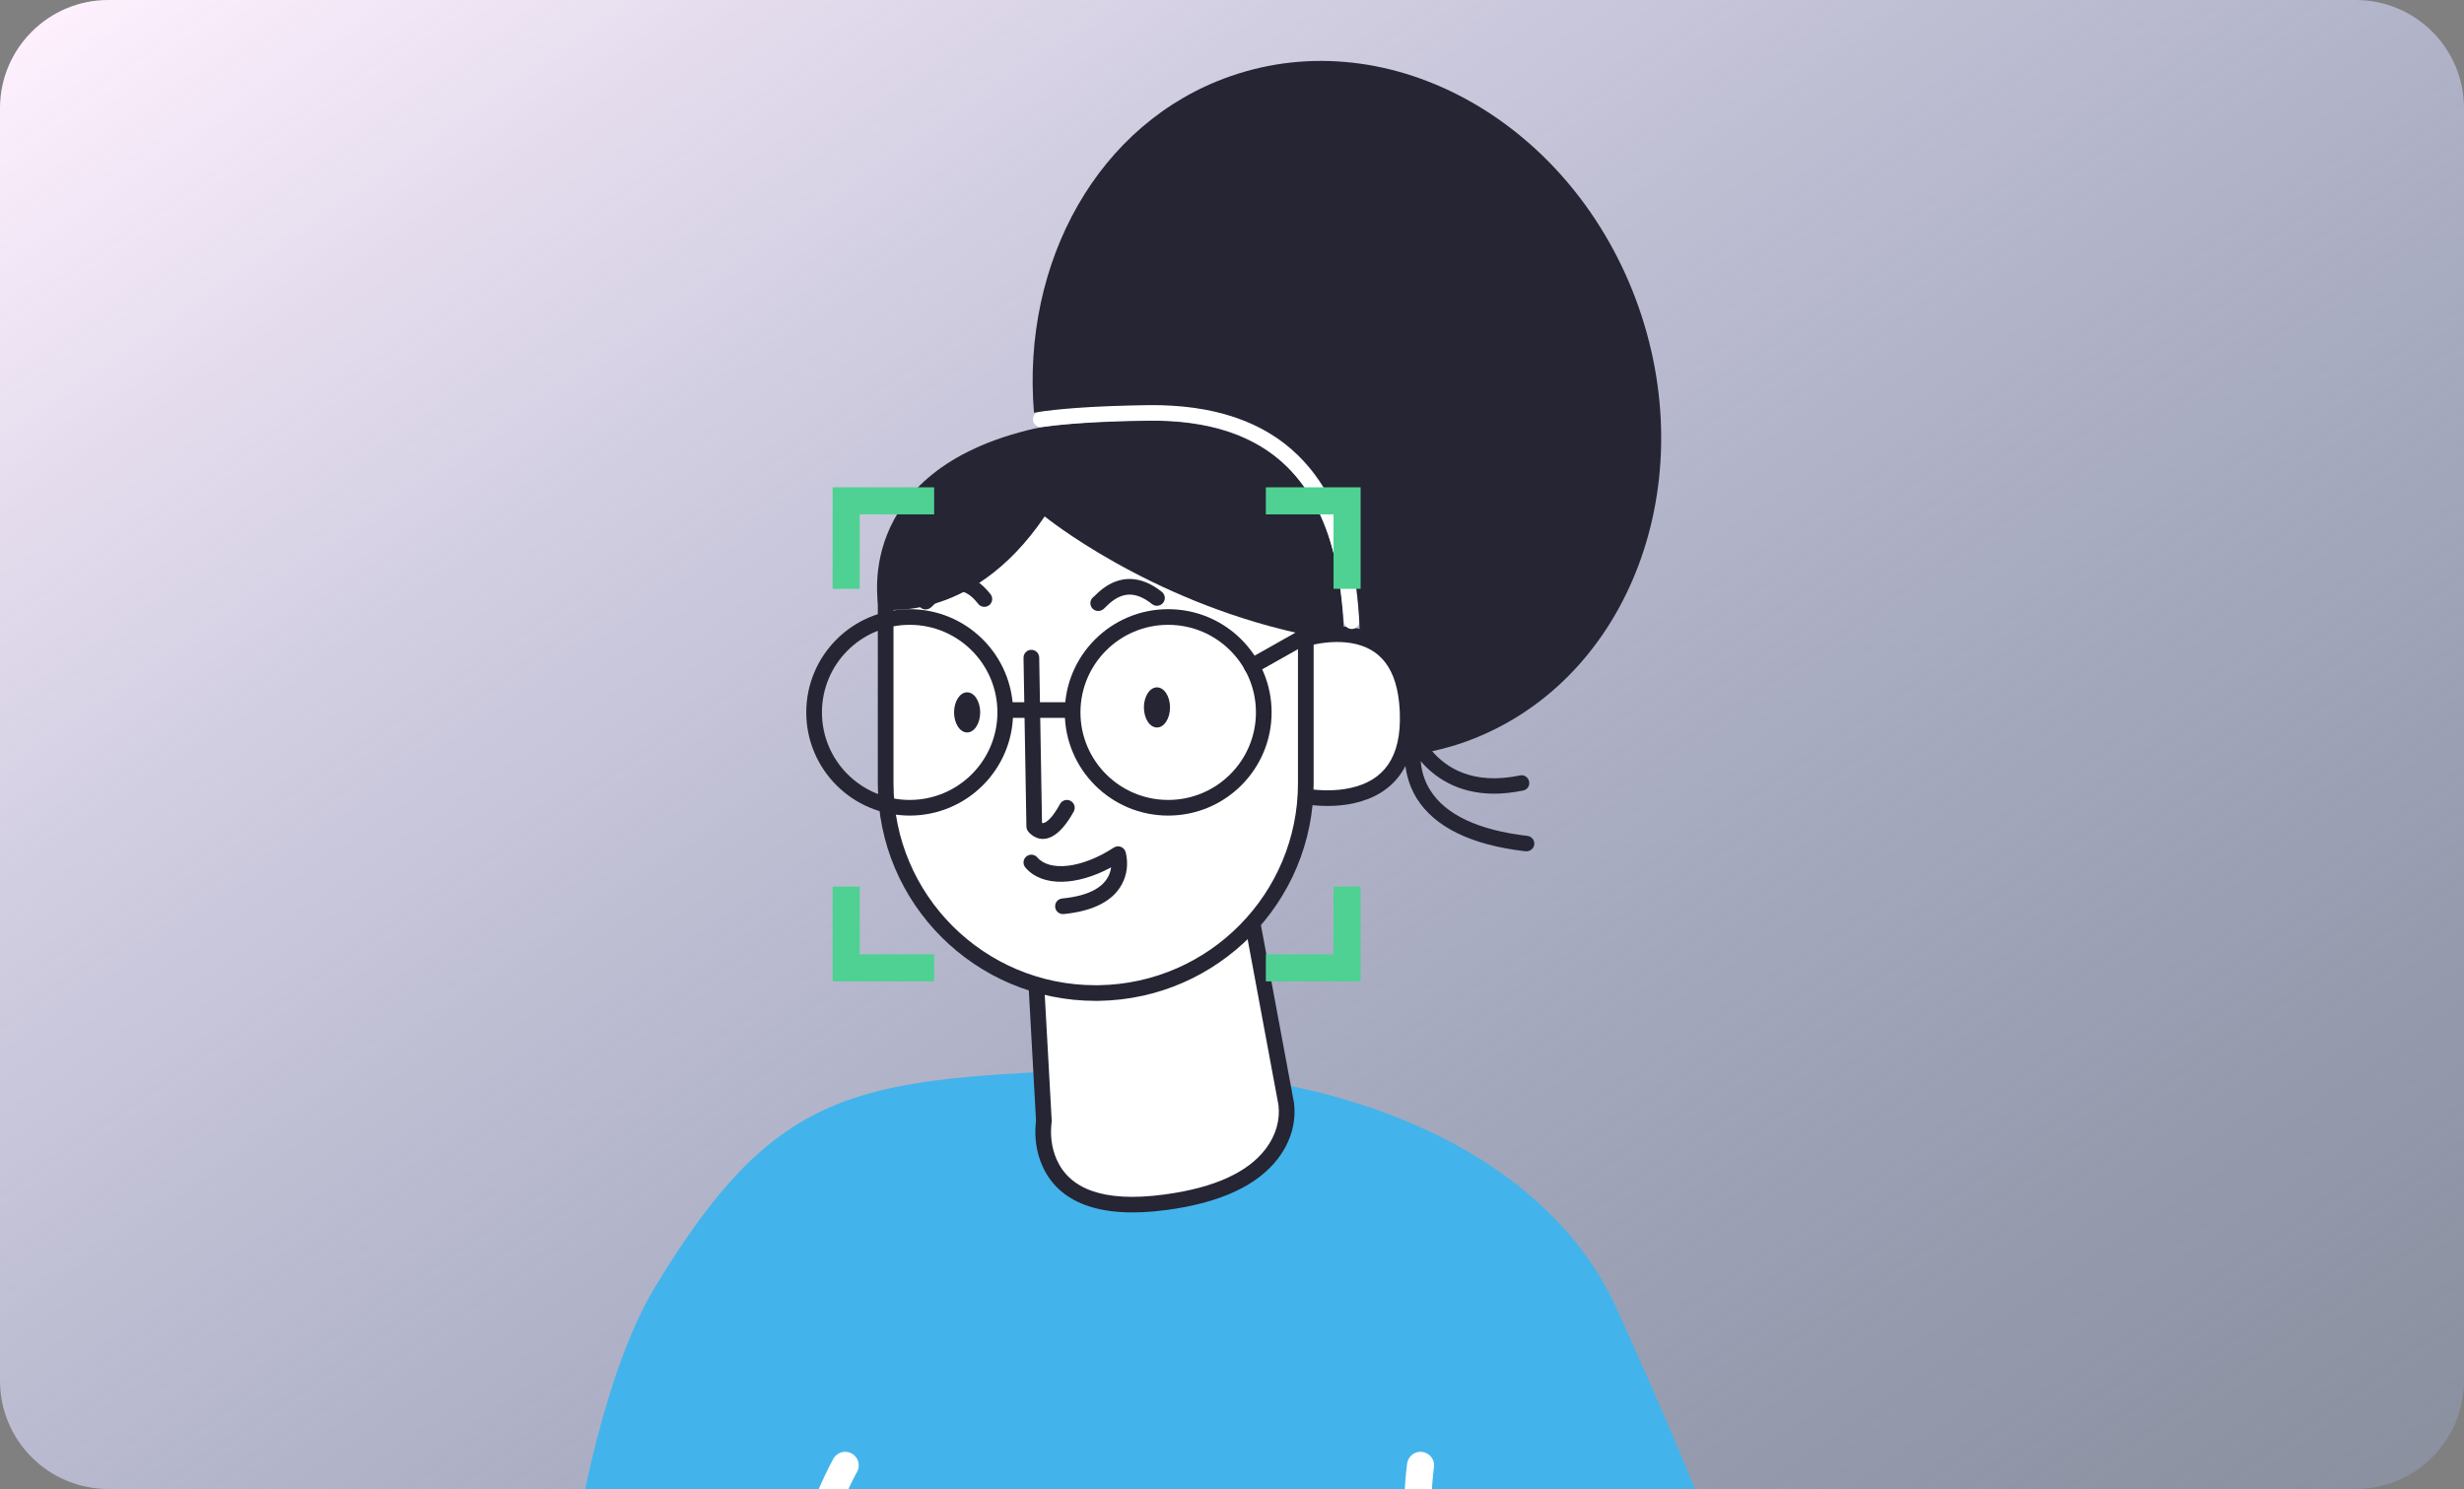 <svg width="364" height="220" viewBox="0 0 364 220" fill="none" xmlns="http://www.w3.org/2000/svg">
<rect x="0" y="0" width="364" height="220" fill="#808080" stroke="none"/>
<g clip-path="url(#clip0_4139_29087)">
<path d="M0 16C0 7.163 7.163 0 16 0H348C356.837 0 364 7.163 364 16V204C364 212.837 356.837 220 348 220H16C7.163 220 0 212.837 0 204V16Z" fill="url(#paint0_linear_4139_29087)"/>
<path d="M96.87 189.977C82.844 213.063 79.112 270.399 79 294H112.379H118.448H246.571C276.242 290.644 267.476 256.417 238.817 193.332C227.829 169.146 195.997 156.756 160.931 158.099C125.866 159.441 114.402 161.119 96.87 189.977Z" fill="#42B4EB"/>
<path fill-rule="evenodd" clip-rule="evenodd" d="M152.708 138.445L154.212 165.668C154.212 165.668 151.666 180.376 172.111 177.643C192.479 174.947 189.972 162.896 189.972 162.896L183.684 129.089L152.708 138.445Z" fill="white"/>
<path fill-rule="evenodd" clip-rule="evenodd" d="M183.349 127.983L152.373 137.34C151.862 137.494 151.523 137.977 151.552 138.509L153.05 165.612L153.034 165.735C153.026 165.803 153.018 165.879 153.01 165.963C152.82 167.919 153.04 170.149 154.002 172.296C156.352 177.54 162.206 180.132 172.265 178.787C180.475 177.701 185.816 175.044 188.745 171.238C190.874 168.472 191.452 165.563 191.171 163.097L191.151 162.941C191.138 162.845 191.125 162.765 191.113 162.704L184.822 128.878C184.696 128.201 184.009 127.784 183.349 127.983ZM153.913 139.288L182.782 130.568L188.845 163.166C188.852 163.213 188.861 163.275 188.871 163.358C189.089 165.277 188.628 167.597 186.909 169.831C184.389 173.106 179.605 175.486 171.959 176.498C162.842 177.717 158.007 175.575 156.115 171.353C155.341 169.627 155.159 167.778 155.313 166.186L155.331 166.023C155.34 165.947 155.347 165.893 155.352 165.865L155.364 165.778C155.369 165.72 155.371 165.662 155.367 165.604L153.913 139.288Z" fill="#252534"/>
<path fill-rule="evenodd" clip-rule="evenodd" d="M191.515 94.743C191.515 94.743 207.331 88.814 207.948 105.255C208.565 121.696 191.515 117.422 191.515 117.422" fill="white"/>
<path fill-rule="evenodd" clip-rule="evenodd" d="M193.046 93.099C195.331 92.559 197.689 92.366 199.927 92.73C205.378 93.617 208.818 97.598 209.104 105.212C209.4 113.085 205.888 117.394 199.987 118.683C197.585 119.208 195.055 119.177 192.663 118.814L192.29 118.755C191.819 118.675 191.459 118.599 191.233 118.543C190.613 118.387 190.237 117.76 190.392 117.141C190.542 116.544 191.132 116.174 191.73 116.287L191.981 116.344L192.101 116.369C192.366 116.424 192.671 116.479 193.011 116.53C195.146 116.854 197.407 116.882 199.492 116.426C204.321 115.371 207.044 112.03 206.791 105.298L206.774 104.907C206.439 98.65 203.819 95.704 199.554 95.01C197.66 94.702 195.592 94.872 193.579 95.347C193.189 95.439 192.829 95.536 192.505 95.634L192.346 95.683C192.228 95.72 192.131 95.752 192.056 95.777L191.922 95.825C191.323 96.049 190.656 95.747 190.431 95.15C190.207 94.552 190.509 93.886 191.108 93.662L191.257 93.608C191.659 93.466 192.271 93.281 193.046 93.099Z" fill="#252534"/>
<path fill-rule="evenodd" clip-rule="evenodd" d="M161.85 146.724C144.722 146.724 130.835 132.862 130.835 115.767V88.737C130.835 77.802 139.746 68.907 150.702 68.907H177.859C186.153 68.907 192.903 75.645 192.903 83.924V115.728C192.903 132.824 179.016 146.724 161.85 146.724Z" fill="white"/>
<path fill-rule="evenodd" clip-rule="evenodd" d="M177.859 67.752H150.702C139.107 67.752 129.678 77.164 129.678 88.737V115.767C129.678 133.5 144.083 147.879 161.85 147.879L162.373 147.875C179.95 147.59 194.061 133.277 194.061 115.728V83.924C194.061 75.007 186.792 67.752 177.859 67.752ZM150.702 70.062H177.859C185.514 70.062 191.746 76.283 191.746 83.924V115.728C191.746 132.015 178.649 145.301 162.345 145.565L161.841 145.569C145.362 145.569 131.993 132.224 131.993 115.767V88.737C131.993 78.439 140.385 70.062 150.702 70.062Z" fill="#252534"/>
<path fill-rule="evenodd" clip-rule="evenodd" d="M152.341 96.014C152.957 96.004 153.469 96.476 153.514 97.082L153.518 97.15L153.933 121.593L153.951 121.6C154.035 121.628 154.128 121.622 154.256 121.575L154.312 121.552C154.907 121.298 155.691 120.439 156.591 118.794C156.897 118.234 157.6 118.028 158.161 118.334C158.722 118.639 158.929 119.341 158.622 119.901C156.508 123.766 154.233 124.737 152.416 123.366C152.146 123.163 151.956 122.953 151.835 122.779C151.72 122.615 151.651 122.424 151.632 122.225L151.628 122.139L151.203 97.189C151.193 96.551 151.702 96.025 152.341 96.014Z" fill="#252534"/>
<path fill-rule="evenodd" clip-rule="evenodd" d="M164.534 125.235C165.179 124.813 166.05 125.128 166.275 125.865L166.302 125.96C166.33 126.067 166.361 126.207 166.391 126.377C166.629 127.731 166.5 129.229 165.725 130.663C164.433 133.052 161.64 134.609 157.142 135.052C156.505 135.114 155.939 134.65 155.876 134.015C155.814 133.38 156.279 132.815 156.915 132.752C160.702 132.38 162.798 131.212 163.688 129.565C163.908 129.159 164.046 128.738 164.119 128.318L164.144 128.155L164.109 128.174C159.079 130.878 154.053 131.059 151.563 128.278L151.48 128.183C151.065 127.698 151.123 126.968 151.609 126.554C152.096 126.14 152.826 126.198 153.241 126.684C155.031 128.779 159.77 128.346 164.534 125.235Z" fill="#252534"/>
<path fill-rule="evenodd" clip-rule="evenodd" d="M162.879 87.002C165.404 85.085 168.402 84.88 171.636 87.448C172.136 87.845 172.219 88.572 171.821 89.071C171.423 89.57 170.695 89.653 170.195 89.256C167.855 87.398 166.015 87.524 164.28 88.841C164.046 89.019 163.836 89.201 163.61 89.418L163.185 89.837C163.126 89.895 163.075 89.941 163.021 89.984C162.871 90.105 162.741 90.186 162.516 90.242C161.896 90.397 161.268 90.021 161.113 89.402C160.997 88.938 161.18 88.469 161.54 88.198L161.59 88.162L161.844 87.911C162.19 87.568 162.505 87.286 162.879 87.002Z" fill="#252534"/>
<path fill-rule="evenodd" clip-rule="evenodd" d="M170.915 107.488C171.981 107.488 172.844 106.161 172.844 104.523C172.844 102.886 171.981 101.559 170.915 101.559C169.85 101.559 168.987 102.886 168.987 104.523C168.987 106.161 169.85 107.488 170.915 107.488Z" fill="#252534"/>
<path fill-rule="evenodd" clip-rule="evenodd" d="M142.871 108.22C143.936 108.22 144.799 106.892 144.799 105.255C144.799 103.618 143.936 102.29 142.871 102.29C141.805 102.29 140.942 103.618 140.942 105.255C140.942 106.892 141.805 108.22 142.871 108.22Z" fill="#252534"/>
<path fill-rule="evenodd" clip-rule="evenodd" d="M137.491 86.638C140.38 84.338 143.548 84.229 146.33 87.796C146.723 88.299 146.632 89.025 146.128 89.417C145.623 89.809 144.896 89.719 144.504 89.215C142.626 86.808 140.916 86.866 138.935 88.444C138.667 88.657 138.424 88.875 138.157 89.136L137.702 89.59C137.641 89.649 137.59 89.696 137.537 89.74C137.378 89.872 137.255 89.952 137.018 90.011C136.398 90.166 135.769 89.79 135.614 89.171C135.498 88.707 135.681 88.238 136.042 87.967L136.086 87.935L136.384 87.637C136.764 87.258 137.1 86.949 137.491 86.638Z" fill="#252534"/>
<path fill-rule="evenodd" clip-rule="evenodd" d="M169.604 62.169C162.081 62.284 156.372 62.631 152.978 63.285C125.357 69.562 129.832 89.969 129.832 89.969C129.832 89.969 143.334 92.549 154.328 76.3C154.328 76.3 169.411 88.583 191.746 93.55C192.093 93.473 192.518 93.357 192.903 93.242V94.358C194.215 94.012 196.337 93.627 198.535 93.781C198.304 85.733 196.838 75.568 190.203 69.023C185.497 64.364 178.553 62.053 169.604 62.169Z" fill="#252534"/>
<path fill-rule="evenodd" clip-rule="evenodd" d="M153.59 60.794C157.991 60.184 164.919 59.783 170.889 59.82C182.812 59.946 190.78 64.331 195.502 72.065C197.361 75.109 198.658 78.575 199.531 82.462C200.176 85.332 200.521 87.962 200.846 91.678C200.901 92.314 200.43 92.874 199.793 92.929C199.156 92.985 198.595 92.514 198.54 91.879L198.478 91.188C197.758 83.43 196.524 78.178 193.526 73.267C189.225 66.224 182 62.248 170.869 62.13L170.189 62.128C164.49 62.124 158.027 62.511 153.908 63.082C153.275 63.17 152.691 62.729 152.603 62.097C152.515 61.465 152.957 60.882 153.59 60.794Z" fill="white"/>
<path fill-rule="evenodd" clip-rule="evenodd" d="M242.087 45.42C232.559 18.236 205.556 2.95 181.755 11.267C162.197 18.082 150.895 38.758 152.746 60.975C156.334 60.359 161.966 59.974 169.604 59.859C179.209 59.743 186.693 62.246 191.862 67.367C199.191 74.606 200.696 85.579 200.889 94.127C204.438 95.09 207.717 97.978 207.987 105.255C208.025 105.987 207.369 111.647 207.524 111.608C207.524 113.418 207.909 115.69 209.26 117.923C211.921 122.197 217.322 124.854 225.346 125.778C225.384 125.778 225.423 125.778 225.5 125.778C226.079 125.778 226.58 125.354 226.657 124.777C226.734 124.16 226.271 123.583 225.654 123.506C218.402 122.659 213.541 120.387 211.266 116.729C210.34 115.266 209.993 113.764 209.877 112.455C211.844 114.765 215.277 117.268 220.717 117.268C222.028 117.268 223.455 117.114 224.998 116.806C225.616 116.691 226.04 116.075 225.886 115.459C225.77 114.842 225.153 114.419 224.536 114.573C217.515 116.036 213.619 113.379 211.574 110.992C213.156 110.646 214.699 110.222 216.242 109.683C240.004 101.328 251.577 72.565 242.087 45.42Z" fill="#252534"/>
<path fill-rule="evenodd" clip-rule="evenodd" d="M172.574 90.007C164.137 90.007 157.298 96.834 157.298 105.255C157.298 113.676 164.137 120.503 172.574 120.503C181.011 120.503 187.85 113.676 187.85 105.255C187.85 96.834 181.011 90.007 172.574 90.007ZM172.574 92.318C179.732 92.318 185.536 98.11 185.536 105.255C185.536 112.4 179.732 118.192 172.574 118.192C165.416 118.192 159.613 112.4 159.613 105.255C159.613 98.11 165.416 92.318 172.574 92.318Z" fill="#252534"/>
<path fill-rule="evenodd" clip-rule="evenodd" d="M158.147 103.753C158.786 103.753 159.304 104.271 159.304 104.909C159.304 105.524 158.822 106.027 158.215 106.062L158.147 106.064H148.966C148.327 106.064 147.809 105.546 147.809 104.909C147.809 104.293 148.29 103.791 148.898 103.755L148.966 103.753H158.147Z" fill="#252534"/>
<path fill-rule="evenodd" clip-rule="evenodd" d="M192.334 92.929C192.89 92.615 193.596 92.811 193.911 93.367C194.214 93.901 194.043 94.575 193.533 94.904L193.473 94.941L185.488 99.445C184.931 99.759 184.225 99.564 183.911 99.008C183.608 98.473 183.779 97.8 184.289 97.471L184.349 97.434L192.334 92.929Z" fill="#252534"/>
<path fill-rule="evenodd" clip-rule="evenodd" d="M134.384 90.007C125.947 90.007 119.108 96.834 119.108 105.255C119.108 113.676 125.947 120.503 134.384 120.503C142.821 120.503 149.66 113.676 149.66 105.255C149.66 96.834 142.821 90.007 134.384 90.007ZM134.384 92.318C141.543 92.318 147.346 98.11 147.346 105.255C147.346 112.4 141.543 118.192 134.384 118.192C127.226 118.192 121.423 112.4 121.423 105.255C121.423 98.11 127.226 92.318 134.384 92.318Z" fill="#252534"/>
<path d="M209.854 216.508C209.051 222.597 208.797 236.793 214.203 244.861" stroke="white" stroke-width="4" stroke-linecap="round"/>
<path d="M124.856 216.508C121.911 221.898 116.553 235.045 118.684 244.521" stroke="white" stroke-width="4" stroke-linecap="round"/>
<path d="M138 74H125V87" stroke="#4ED193" stroke-width="4"/>
<path d="M138 143H125V131" stroke="#4ED193" stroke-width="4"/>
<path d="M187 74H199V87" stroke="#4ED193" stroke-width="4"/>
<path d="M187 143H199V131" stroke="#4ED193" stroke-width="4"/>
</g>
<defs>
<linearGradient id="paint0_linear_4139_29087" x1="45.5" y1="-24.444" x2="282.316" y2="319.257" gradientUnits="userSpaceOnUse">
<stop stop-color="#FEF0FD"/>
<stop offset="1" stop-color="#9EB5EF" stop-opacity="0.2"/>
</linearGradient>
<clipPath id="clip0_4139_29087">
<rect width="364" height="220" fill="white"/>
</clipPath>
</defs>
</svg>
